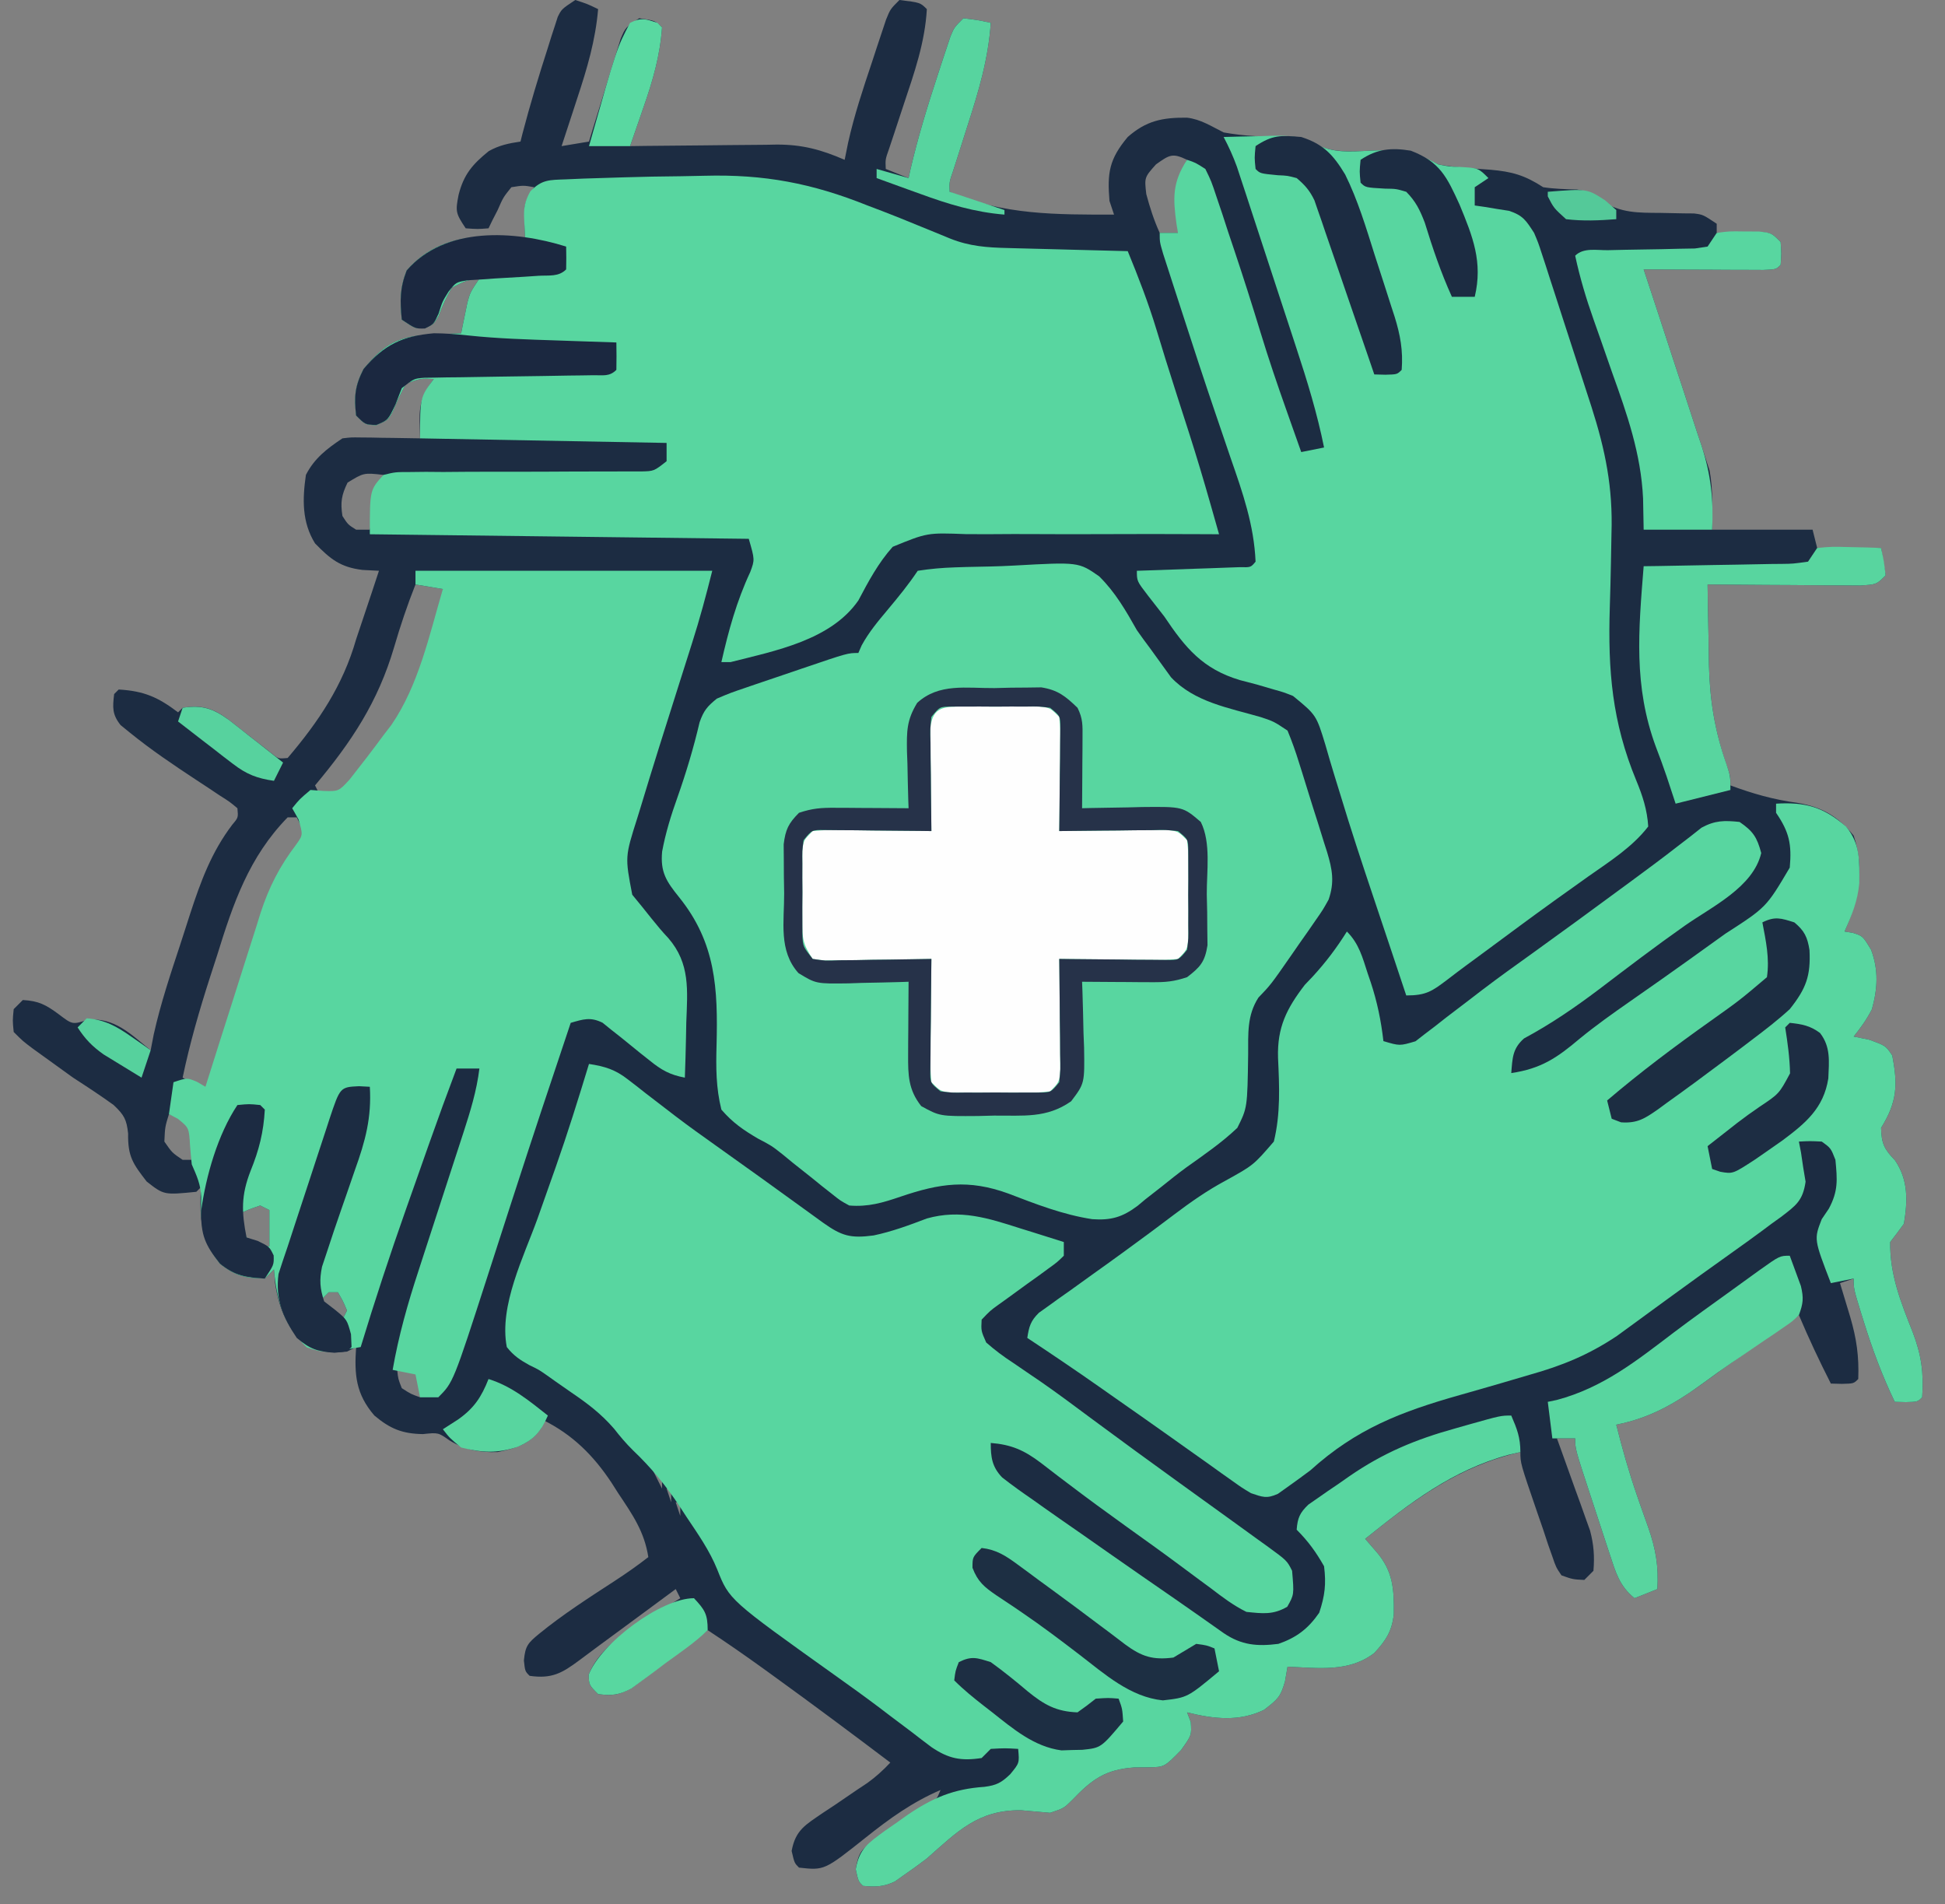 <?xml version="1.0" encoding="UTF-8"?>
<svg version="1.1" xmlns="http://www.w3.org/2000/svg" width="426" height="417">
<rect width="100%" height="100%" fill="#808080" stroke="none"/>
<path d="M0 0 C2.688 0.875 2.688 0.875 5 2 C4.42 8.862 2.598 14.979 0.438 21.5 C0.108 22.513 -0.221 23.526 -0.561 24.57 C-1.367 27.049 -2.181 29.525 -3 32 C-1.02 31.67 0.96 31.34 3 31 C3.227 30.253 3.453 29.506 3.687 28.737 C4.718 25.363 5.765 21.994 6.812 18.625 C7.169 17.449 7.525 16.274 7.893 15.062 C8.244 13.941 8.595 12.82 8.957 11.664 C9.276 10.627 9.596 9.59 9.925 8.522 C11 6 11 6 14 4 C17.517 4.517 17.517 4.517 19 6 C18.559 12.211 16.992 17.647 14.938 23.5 C14.656 24.322 14.374 25.145 14.084 25.992 C13.396 27.997 12.699 29.999 12 32 C13.14 31.984 14.279 31.969 15.453 31.952 C19.71 31.898 23.966 31.864 28.223 31.835 C30.06 31.82 31.897 31.8 33.734 31.774 C36.385 31.737 39.036 31.72 41.688 31.707 C42.499 31.692 43.311 31.676 44.147 31.66 C49.747 31.658 53.858 32.771 59 35 C59.371 33.157 59.371 33.157 59.75 31.277 C61.094 25.238 63.033 19.423 65 13.562 C65.534 11.932 65.534 11.932 66.078 10.268 C66.424 9.232 66.769 8.196 67.125 7.129 C67.593 5.722 67.593 5.722 68.07 4.287 C69 2 69 2 71 0 C75.556 0.556 75.556 0.556 77 2 C76.587 9.332 74.253 15.948 71.938 22.875 C71.194 25.122 70.453 27.369 69.715 29.617 C69.222 31.096 69.222 31.096 68.719 32.605 C67.904 34.903 67.904 34.903 68 37 C69.65 37.66 71.3 38.32 73 39 C73.135 38.377 73.271 37.755 73.41 37.113 C75.089 29.904 77.245 22.903 79.562 15.875 C79.867 14.938 80.172 14.002 80.487 13.036 C80.928 11.715 80.928 11.715 81.379 10.367 C81.643 9.574 81.906 8.781 82.178 7.964 C83 6 83 6 85 4 C88.125 4.375 88.125 4.375 91 5 C90.469 12.9 88.363 19.925 85.938 27.438 C85.194 29.769 84.453 32.101 83.715 34.434 C83.386 35.455 83.057 36.477 82.719 37.529 C81.907 39.891 81.907 39.891 82 42 C93.535 47.135 105.574 47 118 47 C117.67 46.01 117.34 45.02 117 44 C116.498 37.879 116.912 34.883 121 30 C125.049 26.442 128.58 25.721 133.965 25.77 C136.975 26.11 139.304 27.652 142 29 C146.587 29.824 151.097 30.03 155.75 29.875 C159 30 159 30 161.641 31.508 C165.963 33.428 169.35 33.23 174 33 C180.102 32.698 183.485 33.131 189 36 C192.783 36.708 196.621 36.896 200.455 37.172 C205.165 37.582 207.972 38.378 212 41 C214.493 41.375 216.884 41.436 219.402 41.496 C222 42 222 42 224.711 43.996 C229.104 46.673 232.643 46.594 237.688 46.625 C239.379 46.651 241.071 46.684 242.762 46.727 C243.504 46.733 244.246 46.738 245.01 46.745 C247 47 247 47 250 49 C250 49.66 250 50.32 250 51 C250.843 50.977 251.686 50.954 252.555 50.93 C254.198 50.903 254.198 50.903 255.875 50.875 C256.966 50.852 258.056 50.829 259.18 50.805 C262 51 262 51 264 53 C264.188 55.562 264.188 55.562 264 58 C263 59 263 59 260.224 59.114 C259.015 59.108 257.805 59.103 256.559 59.098 C255.253 59.094 253.948 59.091 252.604 59.088 C251.215 59.08 249.826 59.071 248.438 59.062 C247.045 59.057 245.652 59.053 244.26 59.049 C240.84 59.037 237.42 59.021 234 59 C234.188 59.567 234.376 60.133 234.569 60.717 C236.534 66.649 238.477 72.588 240.409 78.531 C241.131 80.744 241.858 82.956 242.591 85.165 C243.648 88.353 244.685 91.547 245.719 94.742 C246.211 96.207 246.211 96.207 246.713 97.701 C247.163 99.111 247.163 99.111 247.623 100.55 C247.89 101.363 248.156 102.176 248.431 103.013 C249.242 107.27 249 111.667 249 116 C256.26 116 263.52 116 271 116 C271.33 117.32 271.66 118.64 272 120 C276.62 120 281.24 120 286 120 C286.33 121.98 286.66 123.96 287 126 C285 128 285 128 281.376 128.227 C279.821 128.227 278.266 128.215 276.711 128.195 C275.893 128.192 275.074 128.19 274.231 128.187 C271.612 128.176 268.994 128.15 266.375 128.125 C264.602 128.115 262.828 128.106 261.055 128.098 C256.703 128.076 252.352 128.041 248 128 C248.045 131.893 248.115 135.784 248.208 139.676 C248.249 141.633 248.271 143.591 248.293 145.549 C248.492 153.388 249.566 160.085 252.151 167.499 C253 170 253 170 253 172 C257.866 173.802 262.473 175.121 267.625 175.812 C273.012 176.705 276.552 178.739 280 183 C282.458 190.374 281.079 197.073 278 204 C278.934 204.155 278.934 204.155 279.887 204.312 C282 205 282 205 283.812 208 C285.468 212.431 285.246 216.476 284 221 C282.848 223.267 281.594 224.994 280 227 C281.114 227.227 282.228 227.454 283.375 227.688 C287 229 287 229 288.438 231.125 C289.701 237.581 289.511 241.352 286 247 C286.085 250.417 286.67 251.66 289.062 254.125 C291.962 258.427 291.836 262.947 291 268 C290.024 269.351 289.026 270.686 288 272 C287.88 279.08 290.332 285.212 292.916 291.708 C294.825 296.698 295.372 300.65 295 306 C294 307 294 307 291.438 307.062 C290.633 307.042 289.829 307.021 289 307 C286.256 301.308 284.13 295.584 282.25 289.562 C282.027 288.852 281.805 288.142 281.575 287.41 C280 282.268 280 282.268 280 280 C279.01 280.33 278.02 280.66 277 281 C277.205 281.675 277.41 282.351 277.621 283.047 C277.891 283.939 278.16 284.831 278.438 285.75 C278.838 287.073 278.838 287.073 279.246 288.422 C280.627 293.143 281.188 297.021 281 302 C280 303 280 303 277.438 303.062 C276.633 303.042 275.829 303.021 275 303 C272.484 298.056 270.161 293.108 268 288 C266.385 289.143 266.385 289.143 264.738 290.309 C261.699 292.459 258.655 294.602 255.609 296.742 C252.828 298.699 250.065 300.677 247.328 302.695 C241.162 307.194 235.568 310.514 228 312 C229.314 317.233 230.766 322.394 232.535 327.492 C232.806 328.277 233.078 329.061 233.357 329.87 C233.901 331.43 234.455 332.987 235.018 334.541 C236.656 339.245 237.297 343.018 237 348 C235.35 348.66 233.7 349.32 232 350 C228.665 347.332 227.826 344.196 226.52 340.215 C226.302 339.558 226.084 338.901 225.86 338.224 C225.403 336.84 224.95 335.454 224.501 334.066 C223.813 331.939 223.112 329.816 222.408 327.693 C219 317.328 219 317.328 219 315 C217.68 315 216.36 315 215 315 C215.242 315.665 215.485 316.331 215.734 317.016 C216.833 320.049 217.917 323.087 219 326.125 C219.382 327.172 219.763 328.218 220.156 329.297 C220.517 330.315 220.878 331.334 221.25 332.383 C221.753 333.781 221.753 333.781 222.266 335.208 C223.076 338.289 223.268 340.827 223 344 C222.34 344.66 221.68 345.32 221 346 C218.5 345.883 218.5 345.883 216 345 C214.812 343.242 214.812 343.242 214 340.875 C213.685 339.986 213.371 339.096 213.047 338.18 C212.701 337.13 212.356 336.081 212 335 C211.548 333.69 211.095 332.38 210.641 331.07 C207 320.456 207 320.456 207 318 C193.387 321.134 183.769 328.378 173 337 C173.804 337.928 174.609 338.856 175.438 339.812 C179.123 344.065 179.349 348.029 179.277 353.492 C178.862 357.247 177.544 359.255 175 362 C169.435 366.281 162.678 365.268 156 365 C155.814 366.072 155.629 367.145 155.438 368.25 C154.45 371.654 153.907 372.073 150.875 374.438 C145.407 377.103 139.799 376.45 134 375 C134.268 375.701 134.536 376.402 134.812 377.125 C135 380 135 380 132.688 383.25 C129.037 386.985 129.037 386.985 125.496 387.035 C123.982 387.049 123.982 387.049 122.438 387.062 C116.091 387.497 113.163 389.679 108.84 394.188 C107 396 107 396 104 397 C101.875 396.814 99.75 396.626 97.625 396.438 C88.213 396.331 83.692 401.106 77 407 C75.36 408.244 73.696 409.459 72 410.625 C71.34 411.092 70.68 411.558 70 412.039 C67.519 413.231 65.72 413.248 63 413 C62 412 62 412 61.41 409.328 C62.098 405.449 62.64 405.113 65.684 402.859 C67.255 401.802 68.84 400.766 70.438 399.75 C72.022 398.707 73.604 397.66 75.184 396.609 C75.891 396.155 76.598 395.701 77.326 395.233 C79.145 394.089 79.145 394.089 80 392 C73.829 394.662 68.877 398.22 63.657 402.382 C54.56 409.618 54.56 409.618 49 409 C48 408 48 408 47.387 405.355 C48.237 400.701 50.479 399.613 54.252 396.998 C55.097 396.442 55.942 395.886 56.812 395.312 C58.466 394.186 60.119 393.057 61.77 391.926 C62.508 391.435 63.246 390.944 64.007 390.439 C65.876 389.09 67.426 387.678 69 386 C60.517 379.585 51.995 373.23 43.375 367 C42.63 366.461 41.885 365.922 41.118 365.366 C37.13 362.493 33.109 359.696 29 357 C28.451 357.424 27.901 357.848 27.335 358.285 C24.837 360.203 22.325 362.101 19.812 364 C18.948 364.668 18.084 365.335 17.193 366.023 C15.932 366.971 15.932 366.971 14.645 367.938 C13.875 368.524 13.105 369.111 12.312 369.715 C9.609 371.218 8.047 371.413 5 371 C3 369 3 369 2.938 366.75 C5.923 359.023 16.368 354.291 23 350 C22.67 349.34 22.34 348.68 22 348 C21.461 348.398 20.922 348.796 20.367 349.206 C17.891 351.034 15.414 352.861 12.938 354.688 C11.666 355.626 11.666 355.626 10.369 356.584 C8.697 357.817 7.022 359.048 5.346 360.276 C3.869 361.362 2.398 362.455 0.936 363.56 C-2.914 366.425 -5.125 367.696 -10 367 C-11 366 -11 366 -11.254 363.637 C-10.946 360.435 -10.378 359.828 -7.938 357.812 C-2.716 353.547 2.963 349.907 8.609 346.234 C11.149 344.58 13.606 342.862 16 341 C15.131 335.404 12.538 331.701 9.438 327.062 C8.937 326.277 8.436 325.491 7.92 324.682 C3.965 318.722 -0.552 314.224 -7 311 C-7.165 311.598 -7.33 312.196 -7.5 312.812 C-9.857 316.25 -13.008 317.151 -17 318 C-20.945 318.123 -24.146 317.521 -27.562 315.438 C-30.013 313.705 -30.013 313.705 -33.375 314.062 C-37.911 313.984 -40.545 312.899 -44 310 C-48.062 305.281 -48.425 301.057 -48 295 C-48.66 295.33 -49.32 295.66 -50 296 C-53.264 296.29 -55.551 296.171 -58.625 295 C-62.932 291.373 -64.942 286.519 -65.75 281 C-65.832 280.01 -65.915 279.02 -66 278 C-66.66 278.66 -67.32 279.32 -68 280 C-72.282 279.919 -74.441 279.447 -77.812 276.75 C-82.183 271.256 -82.266 266.786 -82 260 C-82.33 260.33 -82.66 260.66 -83 261 C-90.094 261.709 -90.094 261.709 -93.875 258.75 C-96.886 254.853 -98.021 253.287 -97.938 248.25 C-98.265 245.145 -98.82 244.171 -101.121 241.984 C-104.025 239.892 -106.993 237.94 -110 236 C-112.03 234.555 -114.051 233.097 -116.062 231.625 C-116.961 230.978 -117.859 230.331 -118.785 229.664 C-121 228 -121 228 -123 226 C-123.25 223.5 -123.25 223.5 -123 221 C-122.01 220.01 -122.01 220.01 -121 219 C-117.53 219.193 -115.948 220.039 -113.125 222.125 C-110.119 224.411 -110.119 224.411 -106.75 223.312 C-100.867 222.822 -97.431 226.425 -93 230 C-92.778 228.855 -92.557 227.711 -92.328 226.531 C-90.826 219.793 -88.644 213.264 -86.479 206.716 C-85.753 204.509 -85.046 202.296 -84.34 200.082 C-82.033 193.01 -79.672 186.575 -75.11 180.584 C-73.809 179.049 -73.809 179.049 -74 177 C-75.677 175.598 -75.677 175.598 -77.875 174.207 C-78.696 173.659 -79.517 173.11 -80.363 172.545 C-81.233 171.973 -82.104 171.402 -83 170.812 C-88.014 167.512 -92.966 164.178 -97.625 160.387 C-98.603 159.591 -98.603 159.591 -99.602 158.78 C-101.456 156.42 -101.34 154.927 -101 152 C-100.67 151.67 -100.34 151.34 -100 151 C-94.389 151.33 -91.354 152.708 -87 156 C-86.67 155.67 -86.34 155.34 -86 155 C-81.839 154.344 -79.541 155.037 -76.203 157.406 C-74.874 158.423 -73.557 159.455 -72.25 160.5 C-70.925 161.535 -69.597 162.567 -68.266 163.594 C-67.686 164.055 -67.106 164.515 -66.509 164.99 C-65.026 166.185 -65.026 166.185 -63 166 C-56.209 158.013 -50.903 150.134 -48 140 C-47.331 137.96 -46.643 135.928 -45.955 133.895 C-44.953 130.935 -43.977 127.968 -43 125 C-44.196 124.938 -45.392 124.876 -46.625 124.812 C-51.47 124.211 -53.614 122.467 -57 119 C-59.891 114.34 -59.768 109.308 -59 104 C-57.127 100.349 -54.398 98.265 -51 96 C-49.099 95.773 -49.099 95.773 -46.988 95.805 C-45.852 95.814 -45.852 95.814 -44.693 95.824 C-43.515 95.849 -43.515 95.849 -42.312 95.875 C-41.515 95.884 -40.718 95.893 -39.896 95.902 C-37.931 95.926 -35.965 95.962 -34 96 C-34.031 94.742 -34.062 93.484 -34.094 92.188 C-34.189 88.324 -33.359 86.146 -31 83 C-33.879 82.865 -33.879 82.865 -37 84 C-38.223 85.992 -39.077 88.033 -39.996 90.18 C-41 92 -41 92 -43.625 93.125 C-46 93 -46 93 -48 91 C-48.476 86.873 -48.274 84.537 -46.375 80.812 C-42.841 76.628 -40.295 74.326 -34.723 73.535 C-31.48 73.278 -28.251 73.096 -25 73 C-24.818 72.078 -24.818 72.078 -24.633 71.137 C-24.465 70.328 -24.298 69.52 -24.125 68.688 C-23.963 67.887 -23.8 67.086 -23.633 66.262 C-23 64 -23 64 -21 61 C-23.914 61.412 -23.914 61.412 -27 63 C-28.235 65.02 -29.105 67.011 -29.945 69.223 C-31 71 -31 71 -32.93 71.871 C-35 72 -35 72 -38 70 C-38.408 65.847 -38.436 63.129 -36.938 59.25 C-33.17 54.875 -28.665 52.838 -23 52 C-20.897 51.934 -18.792 51.914 -16.688 51.938 C-15.085 51.951 -15.085 51.951 -13.449 51.965 C-12.641 51.976 -11.833 51.988 -11 52 C-11.041 50.742 -11.082 49.484 -11.125 48.188 C-11.239 44.709 -11.059 44.089 -9 41 C-11.373 40.582 -11.373 40.582 -14 41 C-15.79 43.233 -15.79 43.233 -17 46 C-17.392 46.763 -17.784 47.526 -18.188 48.312 C-18.59 49.148 -18.59 49.148 -19 50 C-21.375 50.188 -21.375 50.188 -24 50 C-26.191 46.713 -26.274 46.333 -25.562 42.688 C-24.435 38.198 -22.495 35.962 -18.949 33.094 C-16.658 31.808 -14.584 31.391 -12 31 C-11.853 30.415 -11.706 29.83 -11.555 29.227 C-9.902 22.9 -8.006 16.659 -6 10.438 C-5.627 9.241 -5.627 9.241 -5.246 8.02 C-4.877 6.894 -4.877 6.894 -4.5 5.746 C-4.283 5.072 -4.067 4.399 -3.844 3.705 C-3 2 -3 2 0 0 Z M127.188 36 C124.645 38.853 124.645 38.853 125.062 42.5 C125.858 45.469 126.73 48.205 128 51 C129.32 51 130.64 51 132 51 C131.977 50.348 131.954 49.695 131.93 49.023 C131.824 43.913 131.981 39.796 134 35 C130.794 33.457 130.162 33.885 127.188 36 Z M-49.875 105.688 C-51.206 108.424 -51.462 109.995 -51 113 C-49.791 114.876 -49.791 114.876 -48 116 C-47.01 116 -46.02 116 -45 116 C-44.867 115.385 -44.734 114.77 -44.598 114.137 C-44.333 112.924 -44.333 112.924 -44.062 111.688 C-43.888 110.887 -43.714 110.086 -43.535 109.262 C-43 107 -43 107 -42 104 C-46.331 103.518 -46.331 103.518 -49.875 105.688 Z M-35 128 C-36.799 132.544 -38.328 137.084 -39.694 141.779 C-43.224 153.739 -48.988 162.442 -57 172 C-56.67 172.66 -56.34 173.32 -56 174 C-52.447 173.74 -51.145 173.139 -48.535 170.629 C-45.974 167.453 -43.441 164.269 -41 161 C-40.416 160.224 -39.832 159.448 -39.23 158.648 C-33.967 150.788 -29 138.581 -29 129 C-31.97 128.505 -31.97 128.505 -35 128 Z M-63 179 C-71.484 187.694 -74.922 197.829 -78.438 209.188 C-78.956 210.792 -79.476 212.395 -79.998 213.998 C-82.344 221.284 -84.436 228.501 -86 236 C-84.35 236.99 -82.7 237.98 -81 239 C-78.627 233.72 -76.78 228.411 -75.074 222.883 C-74.52 221.123 -73.964 219.364 -73.408 217.605 C-72.546 214.867 -71.688 212.128 -70.842 209.384 C-64.772 189.756 -64.772 189.756 -59 183 C-59.66 181.68 -60.32 180.36 -61 179 C-61.66 179 -62.32 179 -63 179 Z M-89 244 C-89.857 246.8 -89.857 246.8 -90 250 C-88.312 252.439 -88.312 252.439 -86 254 C-85.34 254 -84.68 254 -84 254 C-83.583 250.626 -83.583 250.626 -84 247 C-86.373 244.991 -86.373 244.991 -89 244 Z M-69 264 C-71.609 264.894 -71.609 264.894 -74 266 C-73.361 268.476 -73.361 268.476 -72 271 C-69.476 272.361 -69.476 272.361 -67 273 C-67 270.36 -67 267.72 -67 265 C-67.66 264.67 -68.32 264.34 -69 264 Z M-54 283 C-54.66 283.66 -55.32 284.32 -56 285 C-53.525 286.98 -53.525 286.98 -51 289 C-50.67 288.34 -50.34 287.68 -50 287 C-50.892 284.883 -50.892 284.883 -52 283 C-52.66 283 -53.32 283 -54 283 Z M-37 299 C-37.99 299.495 -37.99 299.495 -39 300 C-38.805 301.95 -38.805 301.95 -38 304 C-36.016 305.284 -36.016 305.284 -34 306 C-33.67 304.35 -33.34 302.7 -33 301 C-34.883 299.892 -34.883 299.892 -37 299 Z M17 322 C17.66 323.32 18.32 324.64 19 326 C19 325.01 19 324.02 19 323 C18.34 322.67 17.68 322.34 17 322 Z M20 326 C20.33 326.99 20.66 327.98 21 329 C21 328.01 21 327.02 21 326 C20.67 326 20.34 326 20 326 Z M22 329 C22.33 329.99 22.66 330.98 23 332 C23 331.01 23 330.02 23 329 C22.67 329 22.34 329 22 329 Z M24 332 C25 334 25 334 25 334 Z M31 342 C32 344 32 344 32 344 Z " fill="#1C2C42" transform="translate(126,0)"/>
<path d="M0 0 C2.79 -0.429 5.35 -0.66 8.156 -0.75 C8.973 -0.777 9.79 -0.803 10.632 -0.831 C12.367 -0.876 14.102 -0.913 15.837 -0.94 C17.599 -0.98 19.36 -1.048 21.12 -1.146 C35.234 -1.928 35.234 -1.928 39.74 1.213 C43.253 4.667 45.594 8.734 48 13 C48.95 14.352 49.918 15.692 50.918 17.008 C52.446 19.107 53.967 21.211 55.48 23.32 C60.597 28.763 68.131 30.015 75.109 32.035 C78 33 78 33 81 35 C81.97 37.349 82.774 39.599 83.516 42.02 C83.736 42.715 83.956 43.411 84.183 44.127 C84.645 45.599 85.102 47.073 85.554 48.548 C86.246 50.799 86.961 53.041 87.68 55.283 C88.126 56.716 88.572 58.149 89.016 59.582 C89.337 60.584 89.337 60.584 89.666 61.606 C90.82 65.445 91.318 68.179 90 72 C88.757 74.232 88.757 74.232 87.199 76.469 C86.351 77.697 86.351 77.697 85.486 78.949 C84.893 79.791 84.299 80.633 83.688 81.5 C83.105 82.342 82.523 83.184 81.924 84.051 C77.332 90.654 77.332 90.654 74.621 93.473 C72.094 97.412 72.402 101.351 72.375 105.938 C72.204 117.598 72.204 117.598 70 122 C66.575 125.257 62.705 127.897 58.863 130.637 C56.989 132.008 55.184 133.442 53.379 134.902 C52.191 135.831 51.002 136.76 49.812 137.688 C49.28 138.134 48.747 138.58 48.198 139.04 C44.839 141.579 42.316 142.28 38.234 141.996 C31.789 141.014 25.829 138.675 19.768 136.352 C11.113 133.234 4.886 134.124 -3.75 137.062 C-7.687 138.399 -10.839 139.347 -15 139 C-16.954 137.934 -16.954 137.934 -18.82 136.438 C-19.522 135.887 -20.223 135.337 -20.945 134.77 C-21.665 134.186 -22.384 133.602 -23.125 133 C-24.543 131.873 -25.962 130.748 -27.383 129.625 C-28.109 129.028 -28.835 128.43 -29.583 127.815 C-32.012 125.904 -32.012 125.904 -34.972 124.353 C-38.199 122.465 -40.554 120.84 -43 118 C-44.19 113.243 -44.195 108.771 -44.057 103.892 C-43.747 91.504 -44.198 81.478 -52.279 71.465 C-55.049 68.019 -56.394 66.02 -55.98 61.496 C-55.227 57.415 -54.024 53.533 -52.625 49.625 C-50.712 44.197 -49.082 38.779 -47.773 33.172 C-46.856 30.595 -46.121 29.73 -44 28 C-41.029 26.741 -41.029 26.741 -37.434 25.52 C-36.482 25.193 -36.482 25.193 -35.51 24.86 C-34.173 24.403 -32.834 23.95 -31.493 23.501 C-29.438 22.813 -27.388 22.112 -25.338 21.408 C-15.323 18 -15.323 18 -13 18 C-12.763 17.455 -12.526 16.909 -12.281 16.348 C-10.671 13.397 -8.658 11.013 -6.5 8.438 C-4.188 5.671 -2.001 3.001 0 0 Z " fill="#58D6A0" transform="translate(201,125)"/>
<path d="M0 0 C3.46 0.534 5.737 1.214 8.496 3.371 C9.13 3.858 9.763 4.344 10.416 4.845 C11.416 5.634 11.416 5.634 12.438 6.438 C13.875 7.543 15.314 8.647 16.754 9.75 C17.471 10.302 18.188 10.853 18.926 11.422 C21.865 13.658 24.861 15.806 27.875 17.938 C34.295 22.489 40.676 27.093 47.048 31.711 C47.779 32.239 48.509 32.768 49.262 33.312 C49.911 33.783 50.56 34.254 51.229 34.738 C55.343 37.669 57.252 38.23 62.332 37.559 C66.366 36.714 70.161 35.305 74.008 33.84 C81.349 31.779 87.425 33.758 94.438 36 C95.36 36.286 96.282 36.572 97.232 36.867 C99.491 37.569 101.747 38.28 104 39 C104 39.99 104 40.98 104 42 C102.563 43.41 102.563 43.41 100.57 44.848 C99.857 45.37 99.145 45.893 98.41 46.432 C97.656 46.97 96.902 47.508 96.125 48.062 C94.648 49.136 93.171 50.21 91.695 51.285 C90.706 51.995 90.706 51.995 89.696 52.719 C87.874 54.034 87.874 54.034 86 56 C85.872 58.453 85.872 58.453 87 61 C88.942 62.701 90.73 64.043 92.875 65.438 C94.16 66.313 95.444 67.191 96.727 68.07 C97.418 68.54 98.109 69.009 98.821 69.493 C102.698 72.174 106.467 75.001 110.25 77.812 C116.556 82.476 122.886 87.103 129.25 91.688 C130.723 92.75 132.195 93.812 133.668 94.875 C135.853 96.452 138.038 98.028 140.225 99.602 C142.341 101.126 144.452 102.656 146.562 104.188 C147.2 104.645 147.838 105.103 148.495 105.575 C152.886 108.772 152.886 108.772 154 111 C154.444 116.217 154.444 116.217 152.938 118.875 C149.824 120.683 147.557 120.363 144 120 C141.145 118.598 138.708 116.741 136.188 114.812 C135.09 114.005 135.09 114.005 133.971 113.182 C132.424 112.043 130.881 110.897 129.342 109.745 C125.557 106.925 121.711 104.188 117.875 101.438 C113.46 98.262 109.067 95.066 104.742 91.77 C103.731 91.006 103.731 91.006 102.7 90.227 C101.441 89.273 100.189 88.311 98.945 87.338 C95.329 84.609 92.526 83.357 88 83 C87.991 86.118 88.279 88.252 90.493 90.55 C92.651 92.247 94.862 93.821 97.125 95.375 C97.961 95.969 98.797 96.564 99.658 97.176 C102.426 99.136 105.212 101.069 108 103 C110.01 104.407 112.019 105.814 114.027 107.223 C118.784 110.55 123.554 113.856 128.333 117.152 C131.904 119.626 135.454 122.129 139.002 124.637 C142.906 127.3 146.361 127.594 151 127 C154.963 125.629 157.534 123.677 159.938 120.188 C161.181 116.458 161.489 113.909 161 110 C159.245 106.9 157.512 104.512 155 102 C155.2 99.406 155.69 98.296 157.579 96.492 C158.248 96.029 158.916 95.567 159.605 95.09 C160.711 94.317 160.711 94.317 161.838 93.529 C162.613 93.004 163.389 92.479 164.188 91.938 C164.944 91.408 165.7 90.879 166.479 90.334 C173.934 85.181 181.044 82.224 189.75 79.812 C190.708 79.54 191.666 79.267 192.652 78.986 C199.712 77 199.712 77 202 77 C203.257 79.906 204 81.796 204 85 C203.138 85.199 202.275 85.397 201.387 85.602 C188.999 89.029 179.939 96.042 170 104 C171.207 105.392 171.207 105.392 172.438 106.812 C176.123 111.065 176.349 115.029 176.277 120.492 C175.862 124.247 174.544 126.255 172 129 C166.435 133.281 159.678 132.268 153 132 C152.814 133.072 152.629 134.145 152.438 135.25 C151.45 138.654 150.907 139.073 147.875 141.438 C142.407 144.103 136.799 143.45 131 142 C131.268 142.701 131.536 143.403 131.812 144.125 C132 147 132 147 129.688 150.25 C126.037 153.985 126.037 153.985 122.496 154.035 C121.487 154.044 120.477 154.053 119.438 154.062 C113.091 154.497 110.163 156.679 105.84 161.188 C104 163 104 163 101 164 C98.875 163.814 96.75 163.626 94.625 163.438 C85.213 163.331 80.692 168.106 74 174 C72.36 175.244 70.696 176.459 69 177.625 C68.01 178.325 68.01 178.325 67 179.039 C64.519 180.231 62.72 180.248 60 180 C59 179 59 179 58.422 176.359 C59.205 171.811 61.186 170.628 64.792 167.951 C65.603 167.39 66.414 166.828 67.25 166.25 C68.068 165.668 68.886 165.086 69.729 164.486 C75.292 160.706 79.842 158.77 86.629 158.309 C89.283 157.963 90.335 157.393 92.25 155.562 C94.282 153.104 94.282 153.104 94 150 C91.083 149.833 91.083 149.833 88 150 C87.34 150.66 86.68 151.32 86 152 C81.463 152.702 78.731 152.134 75.012 149.613 C73.558 148.529 72.117 147.428 70.688 146.312 C69.098 145.117 67.508 143.921 65.918 142.727 C65.108 142.109 64.297 141.492 63.462 140.856 C60.286 138.462 57.055 136.15 53.816 133.841 C30.728 117.363 30.728 117.363 28.105 110.742 C26.403 106.518 23.834 102.903 21.312 99.125 C20.808 98.348 20.303 97.57 19.783 96.77 C16.768 92.233 13.589 88.368 9.642 84.616 C8.113 83.111 6.81 81.569 5.492 79.879 C2.658 76.605 -0.317 74.357 -3.875 71.938 C-7.43 69.465 -7.43 69.465 -9.187 68.21 C-10.993 66.953 -10.993 66.953 -13.04 65.965 C-15.132 64.81 -16.518 63.88 -18 62 C-19.742 52.975 -14.268 42.192 -11.25 33.812 C-10.188 30.821 -9.133 27.826 -8.078 24.832 C-7.82 24.104 -7.562 23.375 -7.296 22.625 C-4.663 15.145 -2.307 7.585 0 0 Z " fill="#58D6A0" transform="translate(129,233)"/>
<path d="M0 0 C6.468 -0.388 10.396 0.748 15.312 5 C18.498 8.775 18.262 12.64 18.234 17.348 C17.885 21.301 16.606 24.385 15 28 C15.623 28.103 16.245 28.206 16.887 28.312 C19 29 19 29 20.812 32 C22.468 36.431 22.246 40.476 21 45 C19.848 47.267 18.594 48.994 17 51 C18.114 51.227 19.227 51.454 20.375 51.688 C24 53 24 53 25.438 55.125 C26.701 61.581 26.511 65.352 23 71 C23.085 74.417 23.67 75.66 26.062 78.125 C28.962 82.427 28.836 86.947 28 92 C27.024 93.351 26.026 94.686 25 96 C24.88 103.08 27.332 109.212 29.916 115.708 C31.825 120.698 32.372 124.65 32 130 C31 131 31 131 28.438 131.062 C27.633 131.042 26.829 131.021 26 131 C23.256 125.308 21.13 119.584 19.25 113.562 C19.027 112.852 18.805 112.142 18.575 111.41 C17 106.268 17 106.268 17 104 C14.525 104.495 14.525 104.495 12 105 C8.293 95.388 8.293 95.388 10 91 C10.516 90.237 11.031 89.474 11.562 88.688 C13.634 84.815 13.417 82.378 13 78 C12 75.44 12 75.44 10 74 C7.424 73.875 7.424 73.875 5 74 C5.153 74.797 5.307 75.593 5.465 76.414 C5.621 77.474 5.777 78.533 5.938 79.625 C6.112 80.669 6.286 81.713 6.465 82.789 C5.858 86.982 4.341 88.01 1.075 90.513 C0.39 91.004 -0.295 91.494 -1 92 C-1.978 92.732 -1.978 92.732 -2.975 93.479 C-5.07 95.033 -7.187 96.551 -9.312 98.062 C-10.899 99.198 -12.485 100.333 -14.07 101.469 C-14.88 102.048 -15.69 102.626 -16.524 103.223 C-19.002 105.001 -21.467 106.795 -23.93 108.594 C-24.727 109.175 -25.525 109.756 -26.346 110.355 C-27.865 111.463 -29.383 112.573 -30.898 113.686 C-31.595 114.193 -32.293 114.7 -33.012 115.223 C-33.615 115.664 -34.217 116.105 -34.839 116.559 C-41.1 120.734 -46.853 123.08 -54.07 125.102 C-56.039 125.68 -58.008 126.259 -59.977 126.84 C-63.04 127.734 -66.106 128.62 -69.178 129.484 C-82.173 133.16 -91.914 136.891 -102 146 C-103.671 147.251 -105.356 148.485 -107.062 149.688 C-107.734 150.166 -108.406 150.644 -109.098 151.137 C-111.57 152.259 -112.455 151.859 -115 151 C-116.973 149.823 -116.973 149.823 -119.062 148.332 C-119.85 147.775 -120.637 147.218 -121.448 146.645 C-122.29 146.04 -123.132 145.435 -124 144.812 C-125.798 143.538 -127.596 142.263 -129.395 140.988 C-130.78 140.001 -130.78 140.001 -132.194 138.995 C-136.677 135.808 -141.182 132.654 -145.688 129.5 C-146.487 128.938 -147.287 128.375 -148.111 127.796 C-153.356 124.117 -158.655 120.53 -164 117 C-163.622 114.51 -163.271 113.264 -161.444 111.483 C-160.439 110.768 -160.439 110.768 -159.414 110.039 C-158.658 109.492 -157.901 108.945 -157.122 108.382 C-156.298 107.802 -155.474 107.222 -154.625 106.625 C-152.883 105.371 -151.14 104.117 -149.398 102.863 C-148.054 101.903 -148.054 101.903 -146.683 100.924 C-144.121 99.087 -141.576 97.228 -139.039 95.355 C-138.243 94.769 -137.448 94.182 -136.628 93.578 C-135.042 92.4 -133.462 91.214 -131.888 90.02 C-128.2 87.241 -124.584 84.698 -120.508 82.52 C-114.454 79.163 -114.454 79.163 -110 74 C-108.507 67.928 -108.794 61.843 -109.082 55.645 C-109.279 48.978 -107.201 44.867 -103.219 39.68 C-102.652 39.084 -102.084 38.489 -101.5 37.875 C-98.62 34.741 -96.254 31.607 -94 28 C-91.335 30.665 -90.578 33.686 -89.438 37.188 C-89.216 37.835 -88.995 38.483 -88.768 39.15 C-87.352 43.43 -86.517 47.521 -86 52 C-82.432 53.063 -82.432 53.063 -78.974 52.035 C-77.991 51.271 -77.991 51.271 -76.988 50.492 C-76.24 49.924 -75.492 49.357 -74.721 48.771 C-73.926 48.146 -73.131 47.52 -72.312 46.875 C-70.601 45.569 -68.889 44.265 -67.176 42.961 C-65.878 41.963 -65.878 41.963 -64.553 40.944 C-60.756 38.053 -56.881 35.276 -53 32.5 C-46.657 27.937 -40.35 23.326 -34.062 18.688 C-33.264 18.101 -32.465 17.514 -31.642 16.91 C-28.257 14.421 -24.883 11.925 -21.57 9.34 C-20.143 8.243 -20.143 8.243 -18.688 7.125 C-17.518 6.201 -17.518 6.201 -16.324 5.258 C-13.355 3.651 -11.329 3.654 -8 4 C-5.034 6.03 -4.175 7.343 -3.25 10.812 C-5.014 18.31 -14.011 22.523 -20.013 26.739 C-26.389 31.223 -32.58 35.944 -38.783 40.662 C-44.074 44.655 -49.351 48.272 -55.199 51.41 C-57.743 53.656 -57.731 55.711 -58 59 C-51.469 58.032 -47.992 55.683 -43.004 51.457 C-39.455 48.554 -35.759 45.934 -32 43.312 C-30.535 42.287 -29.07 41.261 -27.605 40.234 C-26.856 39.709 -26.106 39.184 -25.333 38.643 C-21.308 35.809 -17.308 32.939 -13.312 30.062 C-12.2 29.265 -12.2 29.265 -11.064 28.452 C-2.137 22.695 -2.137 22.695 3 14 C3.457 8.884 2.889 6.214 0 2 C0 1.34 0 0.68 0 0 Z " fill="#58D6A0" transform="translate(389,176)"/>
<path d="M0 0 C2.709 -0.081 5.415 -0.141 8.125 -0.188 C8.886 -0.213 9.646 -0.238 10.43 -0.264 C14.236 -0.313 16.532 -0.236 19.992 1.512 C24.101 3.545 27.499 3.223 32 3 C38.012 2.702 41.611 2.975 47 6 C49.437 6.485 49.437 6.485 51.75 6.562 C55.789 6.789 55.789 6.789 58 9 C57.01 9.66 56.02 10.32 55 11 C55 12.32 55 13.64 55 15 C55.687 15.098 56.374 15.196 57.082 15.297 C57.983 15.446 58.884 15.596 59.812 15.75 C61.152 15.959 61.152 15.959 62.52 16.172 C65.61 17.203 66.246 18.301 68 21 C68.917 23.167 68.917 23.167 69.686 25.534 C70.126 26.871 70.126 26.871 70.576 28.236 C71.035 29.672 71.035 29.672 71.504 31.137 C71.99 32.628 71.99 32.628 72.486 34.149 C73.169 36.252 73.849 38.356 74.525 40.461 C75.554 43.661 76.595 46.857 77.639 50.053 C78.303 52.101 78.966 54.15 79.629 56.199 C79.937 57.146 80.246 58.094 80.563 59.07 C83.627 68.638 85.287 76.817 84.949 86.895 C84.909 89.007 84.871 91.12 84.834 93.232 C84.767 96.506 84.689 99.778 84.582 103.051 C84.155 116.835 85.076 128.104 90.382 140.925 C91.767 144.274 92.778 147.344 93 151 C89.502 155.538 84.529 158.656 79.875 161.938 C78.271 163.081 76.669 164.226 75.066 165.371 C73.823 166.258 73.823 166.258 72.555 167.164 C67.486 170.807 62.476 174.529 57.458 178.242 C55.992 179.326 54.524 180.407 53.053 181.484 C51.704 182.481 50.364 183.491 49.037 184.516 C45.653 187.076 44.379 188 40 188 C39.684 187.051 39.367 186.102 39.041 185.124 C38.83 184.489 38.618 183.855 38.4 183.201 C37.919 181.758 37.439 180.315 36.958 178.872 C35.614 174.835 34.265 170.799 32.907 166.766 C30.338 159.116 27.809 151.465 25.48 143.738 C24.91 141.891 24.91 141.891 24.328 140.007 C23.625 137.721 22.947 135.428 22.295 133.128 C20.3 126.589 20.3 126.589 15.199 122.41 C13.116 121.588 13.116 121.588 11 121 C9.764 120.638 8.528 120.276 7.254 119.902 C6.036 119.584 4.818 119.266 3.562 118.938 C-4.579 116.503 -8.377 111.896 -13 105 C-14.181 103.474 -15.368 101.953 -16.562 100.438 C-19 97.26 -19 97.26 -19 95 C-18.248 94.975 -17.496 94.95 -16.721 94.924 C-13.335 94.808 -9.949 94.686 -6.562 94.562 C-5.378 94.523 -4.194 94.484 -2.975 94.443 C-1.85 94.401 -0.725 94.36 0.434 94.316 C1.476 94.28 2.518 94.243 3.592 94.205 C5.95 94.265 5.95 94.265 7 93 C6.653 84.961 4.191 77.93 1.562 70.375 C0.889 68.403 0.218 66.429 -0.451 64.455 C-0.916 63.086 -1.382 61.718 -1.849 60.349 C-4.286 53.196 -6.633 46.013 -8.955 38.822 C-9.618 36.773 -10.284 34.725 -10.951 32.677 C-11.351 31.438 -11.752 30.199 -12.164 28.922 C-12.519 27.825 -12.875 26.727 -13.241 25.597 C-14 23 -14 23 -14 21 C-12.68 21 -11.36 21 -10 21 C-10.16 20.022 -10.16 20.022 -10.324 19.023 C-11.096 13.395 -11.256 9.949 -8 5 C-6.152 5.62 -6.152 5.62 -4 7 C-2.691 9.683 -2.691 9.683 -1.562 13.082 C-1.142 14.325 -0.722 15.569 -0.289 16.85 C0.141 18.17 0.571 19.491 1 20.812 C1.428 22.091 1.858 23.369 2.289 24.646 C4.307 30.662 6.229 36.704 8.078 42.773 C9.826 48.507 11.743 54.165 13.75 59.812 C14.066 60.708 14.382 61.603 14.707 62.525 C15.469 64.684 16.233 66.843 17 69 C19.475 68.505 19.475 68.505 22 68 C20.498 60.549 18.316 53.445 15.938 46.23 C15.546 45.032 15.154 43.833 14.75 42.598 C13.925 40.079 13.098 37.56 12.269 35.042 C11.208 31.822 10.154 28.599 9.101 25.376 C8.092 22.284 7.077 19.195 6.062 16.105 C5.685 14.951 5.308 13.797 4.92 12.608 C4.566 11.536 4.212 10.464 3.848 9.36 C3.538 8.419 3.229 7.478 2.91 6.508 C2.084 4.231 1.135 2.137 0 0 Z " fill="#58D6A0" transform="translate(268,30)"/>
<path d="M0 0 C4.185 -0.136 8.367 -0.202 12.554 -0.241 C14.275 -0.263 15.997 -0.297 17.718 -0.344 C30.793 -0.694 41.275 1.3 53.396 6.164 C54.997 6.771 54.997 6.771 56.629 7.391 C59.214 8.384 61.776 9.417 64.334 10.476 C66.01 11.16 67.685 11.844 69.361 12.527 C70.069 12.819 70.777 13.11 71.506 13.411 C75.78 15.112 79.585 15.376 84.127 15.48 C84.877 15.501 85.628 15.522 86.401 15.543 C88.795 15.608 91.19 15.667 93.584 15.726 C95.208 15.769 96.833 15.813 98.457 15.857 C102.437 15.964 106.417 16.065 110.396 16.164 C112.734 21.856 114.924 27.519 116.709 33.414 C117.13 34.791 117.552 36.169 117.975 37.546 C118.2 38.281 118.424 39.017 118.656 39.774 C119.465 42.386 120.296 44.99 121.131 47.593 C121.585 49.008 121.585 49.008 122.048 50.452 C122.634 52.276 123.221 54.099 123.81 55.922 C125.467 61.095 127.02 66.29 128.506 71.515 C128.861 72.763 129.217 74.012 129.583 75.299 C129.986 76.717 129.986 76.717 130.396 78.164 C129.548 78.158 128.699 78.153 127.824 78.148 C119.806 78.105 111.788 78.101 103.77 78.14 C99.648 78.159 95.527 78.163 91.405 78.133 C87.423 78.104 83.443 78.115 79.461 78.152 C77.946 78.16 76.43 78.153 74.915 78.133 C66.491 77.816 66.491 77.816 58.922 80.909 C55.739 84.468 53.626 88.458 51.396 92.664 C45.348 101.372 33.216 103.678 23.396 106.164 C22.736 106.164 22.076 106.164 21.396 106.164 C22.959 99.273 24.729 92.832 27.725 86.417 C28.716 83.734 28.716 83.734 27.396 79.164 C-13.689 78.669 -13.689 78.669 -55.604 78.164 C-55.604 68.458 -55.604 68.458 -52.604 65.164 C-50.023 64.538 -50.023 64.538 -46.895 64.536 C-45.723 64.523 -44.552 64.51 -43.345 64.496 C-41.447 64.511 -41.447 64.511 -39.51 64.527 C-37.527 64.511 -35.543 64.495 -33.56 64.479 C-30.781 64.462 -28.002 64.468 -25.222 64.473 C-20.358 64.48 -15.495 64.457 -10.631 64.425 C-8.042 64.41 -5.452 64.406 -2.862 64.414 C-1.691 64.411 -0.519 64.407 0.688 64.403 C2.236 64.406 2.236 64.406 3.816 64.408 C6.635 64.346 6.635 64.346 9.396 62.164 C9.396 60.844 9.396 59.524 9.396 58.164 C-8.424 57.834 -26.244 57.504 -44.604 57.164 C-44.604 48.164 -44.604 48.164 -41.604 44.164 C-44.482 44.029 -44.482 44.029 -47.604 45.164 C-48.827 47.155 -49.68 49.197 -50.6 51.343 C-51.604 53.164 -51.604 53.164 -54.229 54.289 C-56.604 54.164 -56.604 54.164 -58.604 52.164 C-59.08 48.036 -58.877 45.7 -56.979 41.976 C-53.445 37.791 -50.899 35.489 -45.326 34.699 C-42.083 34.442 -38.855 34.26 -35.604 34.164 C-35.482 33.549 -35.361 32.934 -35.236 32.3 C-35.069 31.492 -34.901 30.684 -34.729 29.851 C-34.566 29.051 -34.404 28.25 -34.236 27.425 C-33.604 25.164 -33.604 25.164 -31.604 22.164 C-34.517 22.575 -34.517 22.575 -37.604 24.164 C-38.838 26.183 -39.709 28.175 -40.549 30.386 C-41.604 32.164 -41.604 32.164 -43.533 33.035 C-45.604 33.164 -45.604 33.164 -48.604 31.164 C-49.012 27.011 -49.04 24.293 -47.541 20.414 C-43.773 16.038 -39.269 14.001 -33.604 13.164 C-31.5 13.098 -29.395 13.078 -27.291 13.101 C-25.688 13.115 -25.688 13.115 -24.053 13.128 C-23.244 13.14 -22.436 13.152 -21.604 13.164 C-21.665 11.926 -21.727 10.689 -21.791 9.414 C-21.924 6.758 -21.748 5.426 -20.457 3.075 C-17.9 0.438 -16.288 0.583 -12.65 0.441 C-10.768 0.359 -10.768 0.359 -8.848 0.276 C-5.898 0.196 -2.949 0.106 0 0 Z " fill="#58D6A0" transform="translate(136.604,38.836)"/>
<path d="M0 0 C21.45 0 42.9 0 65 0 C63.66 5.361 62.253 10.59 60.574 15.84 C60.345 16.565 60.115 17.29 59.879 18.037 C59.151 20.338 58.419 22.638 57.688 24.938 C54.811 33.986 51.948 43.038 49.207 52.129 C48.999 52.803 48.791 53.477 48.576 54.171 C45.883 62.643 45.883 62.643 47.477 70.941 C48.54 72.239 48.54 72.239 49.625 73.562 C50.319 74.43 51.012 75.298 51.727 76.191 C52.902 77.644 54.088 79.092 55.379 80.443 C60.205 86.016 59.573 91.877 59.312 98.938 C59.29 100.098 59.267 101.259 59.244 102.455 C59.186 105.305 59.103 108.152 59 111 C55.746 110.397 53.838 109.325 51.285 107.242 C50.599 106.699 49.912 106.157 49.205 105.598 C47.775 104.448 46.351 103.292 44.932 102.129 C43.9 101.319 43.9 101.319 42.848 100.492 C42.229 99.991 41.61 99.489 40.973 98.972 C38.326 97.668 36.771 98.196 34 99 C29.746 111.652 25.536 124.316 21.426 137.016 C20.964 138.442 20.964 138.442 20.492 139.897 C18.949 144.662 17.409 149.428 15.875 154.197 C8.279 177.721 8.279 177.721 5 181 C3.68 181 2.36 181 1 181 C0.505 178.525 0.505 178.525 0 176 C-1.65 175.67 -3.3 175.34 -5 175 C-3.703 167.543 -1.702 160.481 0.66 153.297 C1.01 152.215 1.36 151.134 1.721 150.02 C2.829 146.595 3.945 143.172 5.062 139.75 C6.183 136.313 7.302 132.876 8.415 129.437 C9.105 127.306 9.8 125.175 10.499 123.047 C12.011 118.38 13.406 113.892 14 109 C12.35 109 10.7 109 9 109 C6.953 114.418 4.965 119.851 3.039 125.312 C2.767 126.084 2.494 126.856 2.213 127.652 C1.64 129.279 1.067 130.906 0.494 132.533 C-0.363 134.967 -1.225 137.399 -2.086 139.832 C-5.611 149.825 -8.918 159.862 -12 170 C-19.962 171.346 -19.962 171.346 -23.812 170.062 C-28.765 165.393 -30.448 159.623 -31 153 C-31.99 153.99 -31.99 153.99 -33 155 C-37.282 154.919 -39.441 154.447 -42.812 151.75 C-46.773 146.771 -47.094 143.286 -46.941 137.129 C-47.016 134.419 -47.923 132.472 -49 130 C-49.149 128.627 -49.273 127.252 -49.375 125.875 C-49.607 121.983 -49.607 121.983 -52.062 120 C-52.702 119.67 -53.341 119.34 -54 119 C-53.67 116.69 -53.34 114.38 -53 112 C-50 111 -50 111 -47.812 111.938 C-47.214 112.288 -46.616 112.639 -46 113 C-45.825 112.444 -45.651 111.887 -45.471 111.314 C-43.638 105.484 -41.785 99.661 -39.921 93.841 C-39.229 91.673 -38.543 89.504 -37.861 87.332 C-36.877 84.198 -35.874 81.069 -34.867 77.941 C-34.421 76.502 -34.421 76.502 -33.967 75.033 C-32.095 69.288 -29.783 64.75 -26.116 59.932 C-24.634 57.844 -24.634 57.844 -25.625 54.438 C-26.306 53.231 -26.306 53.231 -27 52 C-25.375 50 -25.375 50 -23 48 C-22.064 48.07 -21.128 48.139 -20.164 48.211 C-16.826 48.313 -16.826 48.313 -14.438 45.727 C-11.913 42.514 -9.414 39.297 -7 36 C-6.429 35.258 -5.858 34.515 -5.27 33.75 C0.707 25.033 3.049 14.031 6 4 C4.02 3.67 2.04 3.34 0 3 C0 2.01 0 1.02 0 0 Z M-34 139 C-36.609 139.894 -36.609 139.894 -39 141 C-38.361 143.476 -38.361 143.476 -37 146 C-34.476 147.361 -34.476 147.361 -32 148 C-32 145.36 -32 142.72 -32 140 C-32.66 139.67 -33.32 139.34 -34 139 Z M-19 158 C-19.66 158.66 -20.32 159.32 -21 160 C-18.525 161.98 -18.525 161.98 -16 164 C-15.67 163.34 -15.34 162.68 -15 162 C-15.892 159.883 -15.892 159.883 -17 158 C-17.66 158 -18.32 158 -19 158 Z " fill="#58D6A0" transform="translate(91,125)"/>
<path d="M0 0 C1.067 -0.003 2.135 -0.005 3.234 -0.008 C4.353 -0 5.472 0.008 6.625 0.016 C7.744 0.008 8.863 0 10.016 -0.008 C11.083 -0.005 12.15 -0.003 13.25 0 C14.723 0.003 14.723 0.003 16.227 0.007 C18.625 0.266 18.625 0.266 20.625 2.266 C20.852 4.788 20.852 4.788 20.82 7.93 C20.814 9.051 20.807 10.173 20.801 11.328 C20.784 12.504 20.767 13.679 20.75 14.891 C20.741 16.074 20.732 17.257 20.723 18.477 C20.699 21.406 20.666 24.336 20.625 27.266 C21.402 27.255 22.179 27.245 22.98 27.234 C26.487 27.192 29.993 27.166 33.5 27.141 C34.723 27.124 35.947 27.107 37.207 27.09 C38.374 27.083 39.54 27.077 40.742 27.07 C41.821 27.06 42.9 27.049 44.011 27.039 C46.625 27.266 46.625 27.266 48.625 29.266 C48.884 31.664 48.884 31.664 48.891 34.641 C48.894 36.242 48.894 36.242 48.898 37.875 C48.891 38.994 48.883 40.113 48.875 41.266 C48.887 42.944 48.887 42.944 48.898 44.656 C48.896 45.724 48.893 46.791 48.891 47.891 C48.888 48.873 48.886 49.855 48.884 50.867 C48.625 53.266 48.625 53.266 46.625 55.266 C44.011 55.493 44.011 55.493 40.742 55.461 C39.576 55.454 38.409 55.448 37.207 55.441 C35.372 55.416 35.372 55.416 33.5 55.391 C32.269 55.382 31.038 55.373 29.77 55.363 C26.721 55.34 23.673 55.307 20.625 55.266 C20.641 56.477 20.641 56.477 20.657 57.712 C20.698 61.355 20.724 64.998 20.75 68.641 C20.767 69.912 20.784 71.183 20.801 72.492 C20.81 74.31 20.81 74.31 20.82 76.164 C20.836 77.845 20.836 77.845 20.852 79.56 C20.625 82.266 20.625 82.266 18.625 84.266 C16.227 84.524 16.227 84.524 13.25 84.531 C12.183 84.534 11.115 84.536 10.016 84.539 C8.897 84.531 7.778 84.524 6.625 84.516 C5.506 84.523 4.387 84.531 3.234 84.539 C2.167 84.536 1.1 84.534 0 84.531 C-1.473 84.528 -1.473 84.528 -2.977 84.524 C-5.375 84.266 -5.375 84.266 -7.375 82.266 C-7.602 79.56 -7.602 79.56 -7.57 76.164 C-7.564 74.952 -7.557 73.741 -7.551 72.492 C-7.534 71.221 -7.517 69.95 -7.5 68.641 C-7.491 67.362 -7.482 66.083 -7.473 64.766 C-7.449 61.599 -7.416 58.432 -7.375 55.266 C-8.152 55.281 -8.929 55.297 -9.73 55.313 C-13.237 55.375 -16.743 55.415 -20.25 55.453 C-22.085 55.491 -22.085 55.491 -23.957 55.529 C-25.707 55.544 -25.707 55.544 -27.492 55.559 C-29.11 55.582 -29.11 55.582 -30.761 55.606 C-32.055 55.438 -32.055 55.438 -33.375 55.266 C-35.585 51.95 -35.631 50.874 -35.641 47.012 C-35.643 45.993 -35.646 44.974 -35.648 43.924 C-35.641 42.861 -35.633 41.798 -35.625 40.703 C-35.633 39.636 -35.64 38.57 -35.648 37.471 C-35.646 36.453 -35.643 35.435 -35.641 34.387 C-35.638 33.453 -35.636 32.519 -35.634 31.556 C-35.375 29.266 -35.375 29.266 -33.375 27.266 C-30.761 27.039 -30.761 27.039 -27.492 27.07 C-25.742 27.08 -25.742 27.08 -23.957 27.09 C-22.734 27.107 -21.51 27.123 -20.25 27.141 C-19.019 27.15 -17.788 27.159 -16.52 27.168 C-13.471 27.192 -10.423 27.225 -7.375 27.266 C-7.385 26.519 -7.396 25.772 -7.407 25.002 C-7.448 21.632 -7.474 18.261 -7.5 14.891 C-7.517 13.715 -7.534 12.539 -7.551 11.328 C-7.557 10.207 -7.564 9.085 -7.57 7.93 C-7.581 6.893 -7.591 5.856 -7.602 4.788 C-7.151 -0.22 -4.302 0.01 0 0 Z " fill="#FEFEFE" transform="translate(211.375,154.734)"/>
<path d="M0 0 C1.784 -0.044 1.784 -0.044 3.604 -0.088 C4.751 -0.096 5.899 -0.105 7.082 -0.113 C8.132 -0.128 9.183 -0.142 10.265 -0.157 C13.909 0.429 15.555 1.78 18.188 4.312 C19.388 6.713 19.302 8.206 19.285 10.883 C19.28 12.227 19.28 12.227 19.275 13.598 C19.263 15.003 19.263 15.003 19.25 16.438 C19.245 17.382 19.241 18.327 19.236 19.301 C19.225 21.638 19.208 23.975 19.188 26.312 C19.797 26.297 20.407 26.281 21.036 26.265 C23.815 26.202 26.595 26.163 29.375 26.125 C30.335 26.1 31.294 26.075 32.283 26.049 C41.262 25.956 41.262 25.956 45.188 29.312 C47.471 33.88 46.463 40.173 46.5 45.188 C46.544 47.127 46.544 47.127 46.588 49.105 C46.596 50.347 46.605 51.588 46.613 52.867 C46.628 54.007 46.642 55.146 46.657 56.32 C46.085 59.967 45.08 61.091 42.188 63.312 C39.305 64.273 37.511 64.429 34.52 64.41 C33.627 64.407 32.734 64.404 31.814 64.4 C30.421 64.388 30.421 64.388 29 64.375 C28.06 64.37 27.119 64.366 26.15 64.361 C23.829 64.35 21.508 64.333 19.188 64.312 C19.227 65.318 19.227 65.318 19.267 66.344 C19.371 69.396 19.436 72.447 19.5 75.5 C19.542 76.555 19.584 77.61 19.627 78.697 C19.751 86.565 19.751 86.565 16.793 90.488 C11.394 94.268 6.319 93.571 -0.125 93.625 C-1.837 93.669 -1.837 93.669 -3.584 93.713 C-11.965 93.777 -11.965 93.777 -16.043 91.543 C-18.864 87.987 -18.937 84.771 -18.91 80.328 C-18.907 79.394 -18.904 78.459 -18.9 77.496 C-18.892 76.528 -18.884 75.56 -18.875 74.562 C-18.87 73.579 -18.866 72.595 -18.861 71.582 C-18.85 69.159 -18.833 66.736 -18.812 64.312 C-19.727 64.344 -19.727 64.344 -20.661 64.376 C-23.44 64.459 -26.22 64.511 -29 64.562 C-29.96 64.596 -30.919 64.63 -31.908 64.664 C-39.07 64.763 -39.07 64.763 -42.926 62.422 C-47.331 57.497 -46.037 51.232 -46.062 44.938 C-46.083 43.692 -46.104 42.447 -46.125 41.164 C-46.133 39.37 -46.133 39.37 -46.141 37.539 C-46.15 36.442 -46.159 35.344 -46.169 34.213 C-45.769 30.959 -45.109 29.618 -42.812 27.312 C-39.871 26.332 -37.987 26.196 -34.926 26.215 C-33.988 26.218 -33.05 26.221 -32.084 26.225 C-31.108 26.233 -30.131 26.241 -29.125 26.25 C-28.137 26.255 -27.149 26.259 -26.131 26.264 C-23.691 26.275 -21.252 26.292 -18.812 26.312 C-18.833 25.733 -18.854 25.153 -18.876 24.556 C-18.959 21.912 -19.011 19.269 -19.062 16.625 C-19.113 15.257 -19.113 15.257 -19.164 13.861 C-19.228 9.495 -19.25 7.025 -16.922 3.23 C-12.127 -1.13 -6.176 0.05 0 0 Z M-13.812 6.312 C-14.091 8.934 -14.091 8.934 -14.008 11.977 C-14.001 13.098 -13.995 14.22 -13.988 15.375 C-13.963 17.138 -13.963 17.138 -13.938 18.938 C-13.928 20.121 -13.919 21.304 -13.91 22.523 C-13.887 25.453 -13.854 28.383 -13.812 31.312 C-14.978 31.297 -14.978 31.297 -16.167 31.281 C-19.674 31.239 -23.181 31.213 -26.688 31.188 C-27.911 31.171 -29.134 31.154 -30.395 31.137 C-31.561 31.13 -32.728 31.124 -33.93 31.117 C-35.008 31.107 -36.087 31.096 -37.199 31.085 C-39.973 31.044 -39.973 31.044 -41.812 33.312 C-42.123 35.688 -42.123 35.688 -42.078 38.434 C-42.081 39.451 -42.083 40.469 -42.086 41.518 C-42.078 42.584 -42.07 43.651 -42.062 44.75 C-42.07 45.813 -42.078 46.876 -42.086 47.971 C-42.083 48.99 -42.081 50.009 -42.078 51.059 C-42.076 51.994 -42.074 52.929 -42.071 53.892 C-41.974 56.572 -41.974 56.572 -39.812 59.312 C-37.098 59.73 -37.098 59.73 -33.93 59.605 C-32.18 59.591 -32.18 59.591 -30.395 59.576 C-28.56 59.538 -28.56 59.538 -26.688 59.5 C-25.456 59.486 -24.225 59.473 -22.957 59.459 C-19.908 59.424 -16.861 59.374 -13.812 59.312 C-13.823 60.12 -13.833 60.927 -13.844 61.759 C-13.886 65.402 -13.912 69.045 -13.938 72.688 C-13.954 73.959 -13.971 75.23 -13.988 76.539 C-13.995 77.751 -14.001 78.963 -14.008 80.211 C-14.018 81.332 -14.029 82.452 -14.04 83.607 C-14.093 86.462 -14.093 86.462 -11.812 88.312 C-9.323 88.624 -9.323 88.624 -6.438 88.578 C-5.37 88.581 -4.303 88.583 -3.203 88.586 C-2.084 88.578 -0.965 88.57 0.188 88.562 C1.306 88.57 2.425 88.578 3.578 88.586 C4.645 88.583 5.713 88.581 6.812 88.578 C7.795 88.576 8.777 88.574 9.789 88.571 C12.372 88.546 12.372 88.546 14.188 86.312 C14.466 83.495 14.466 83.495 14.383 80.211 C14.373 78.393 14.373 78.393 14.363 76.539 C14.347 75.268 14.33 73.997 14.312 72.688 C14.303 71.409 14.294 70.13 14.285 68.812 C14.262 65.646 14.229 62.479 14.188 59.312 C15.353 59.328 15.353 59.328 16.542 59.344 C20.049 59.386 23.556 59.412 27.062 59.438 C28.897 59.463 28.897 59.463 30.77 59.488 C32.519 59.498 32.519 59.498 34.305 59.508 C35.383 59.518 36.462 59.529 37.574 59.54 C40.348 59.581 40.348 59.581 42.188 57.312 C42.499 54.823 42.499 54.823 42.453 51.938 C42.456 50.87 42.458 49.803 42.461 48.703 C42.449 47.025 42.449 47.025 42.438 45.312 C42.445 44.194 42.453 43.075 42.461 41.922 C42.458 40.855 42.456 39.787 42.453 38.688 C42.45 37.214 42.45 37.214 42.446 35.711 C42.421 33.128 42.421 33.128 40.188 31.312 C37.468 31.034 37.468 31.034 34.305 31.117 C32.555 31.127 32.555 31.127 30.77 31.137 C29.546 31.153 28.323 31.17 27.062 31.188 C25.831 31.197 24.6 31.206 23.332 31.215 C20.284 31.238 17.236 31.271 14.188 31.312 C14.198 30.566 14.208 29.819 14.219 29.049 C14.261 25.679 14.287 22.308 14.312 18.938 C14.329 17.762 14.346 16.586 14.363 15.375 C14.37 14.254 14.376 13.132 14.383 11.977 C14.393 10.94 14.404 9.903 14.415 8.834 C14.444 6.141 14.444 6.141 12.188 4.312 C9.698 4.001 9.698 4.001 6.812 4.047 C5.745 4.044 4.678 4.042 3.578 4.039 C2.459 4.047 1.34 4.055 0.188 4.062 C-0.931 4.055 -2.05 4.047 -3.203 4.039 C-4.27 4.042 -5.338 4.044 -6.438 4.047 C-7.42 4.049 -8.402 4.051 -9.414 4.054 C-11.997 4.079 -11.997 4.079 -13.812 6.312 Z " fill="#263249" transform="translate(217.812,150.688)"/>
<path d="M0 0 C2.75 -0.363 2.75 -0.363 6 -0.312 C7.609 -0.307 7.609 -0.307 9.25 -0.301 C12 0 12 0 14 2 C14.188 4.562 14.188 4.562 14 7 C13 8 13 8 10.224 8.114 C9.015 8.108 7.805 8.103 6.559 8.098 C5.253 8.094 3.948 8.091 2.604 8.088 C1.215 8.08 -0.174 8.071 -1.562 8.062 C-2.955 8.057 -4.348 8.053 -5.74 8.049 C-9.16 8.037 -12.58 8.021 -16 8 C-15.718 8.85 -15.718 8.85 -15.431 9.717 C-13.466 15.649 -11.523 21.588 -9.591 27.531 C-8.869 29.744 -8.142 31.956 -7.409 34.165 C-6.352 37.353 -5.315 40.547 -4.281 43.742 C-3.953 44.719 -3.625 45.695 -3.287 46.701 C-1.262 53.042 -0.682 58.343 -1 65 C-5.95 65 -10.9 65 -16 65 C-16.043 62.742 -16.085 60.483 -16.129 58.156 C-16.588 48.343 -19.642 39.673 -22.938 30.5 C-23.771 28.124 -24.598 25.745 -25.423 23.366 C-25.933 21.903 -26.448 20.443 -26.969 18.985 C-28.604 14.372 -29.972 9.788 -31 5 C-29.178 3.178 -26.299 3.826 -23.848 3.789 C-22.597 3.761 -21.346 3.732 -20.057 3.703 C-17.398 3.651 -14.739 3.607 -12.08 3.57 C-10.828 3.539 -9.575 3.508 -8.285 3.477 C-7.129 3.457 -5.973 3.437 -4.781 3.417 C-3.405 3.21 -3.405 3.21 -2 3 C-1.34 2.01 -0.68 1.02 0 0 Z " fill="#58D6A0" transform="translate(376,51)"/>
<path d="M0 0 C0.534 1.412 1.052 2.83 1.562 4.25 C1.853 5.039 2.143 5.828 2.441 6.641 C3.072 9.306 2.939 10.453 2 13 C0.532 14.413 0.532 14.413 -1.359 15.699 C-2.057 16.182 -2.754 16.665 -3.472 17.162 C-4.224 17.666 -4.976 18.169 -5.75 18.688 C-7.309 19.753 -8.867 20.818 -10.426 21.883 C-11.201 22.408 -11.977 22.933 -12.776 23.474 C-14.769 24.841 -16.724 26.244 -18.668 27.68 C-24.829 32.195 -30.427 35.513 -38 37 C-36.686 42.233 -35.234 47.394 -33.465 52.492 C-33.194 53.277 -32.922 54.061 -32.643 54.87 C-32.099 56.43 -31.545 57.987 -30.982 59.541 C-29.344 64.245 -28.703 68.018 -29 73 C-31.475 73.99 -31.475 73.99 -34 75 C-37.335 72.332 -38.174 69.196 -39.48 65.215 C-39.698 64.558 -39.916 63.901 -40.14 63.224 C-40.597 61.84 -41.05 60.454 -41.499 59.066 C-42.187 56.939 -42.888 54.816 -43.592 52.693 C-47 42.328 -47 42.328 -47 40 C-48.65 40 -50.3 40 -52 40 C-52.33 37.36 -52.66 34.72 -53 32 C-52.343 31.862 -51.685 31.724 -51.008 31.582 C-40.922 28.89 -33.61 23.048 -25.413 16.818 C-21.343 13.751 -17.2 10.787 -13.062 7.812 C-12.299 7.26 -11.536 6.708 -10.75 6.139 C-10.039 5.625 -9.329 5.111 -8.598 4.582 C-7.974 4.131 -7.35 3.679 -6.707 3.214 C-2.188 0 -2.188 0 0 0 Z " fill="#58D59F" transform="translate(392,275)"/>
<path d="M0 0 C3.258 -0.293 3.258 -0.293 7.125 -0.188 C9.047 -0.147 9.047 -0.147 11.008 -0.105 C11.995 -0.071 12.983 -0.036 14 0 C14.625 2.875 14.625 2.875 15 6 C13 8 13 8 9.376 8.227 C7.821 8.227 6.266 8.215 4.711 8.195 C3.483 8.191 3.483 8.191 2.231 8.187 C-0.388 8.176 -3.006 8.15 -5.625 8.125 C-7.398 8.115 -9.172 8.106 -10.945 8.098 C-15.297 8.076 -19.648 8.041 -24 8 C-23.955 11.893 -23.885 15.784 -23.792 19.676 C-23.751 21.633 -23.729 23.591 -23.707 25.549 C-23.508 33.362 -22.452 40.02 -19.849 47.402 C-19 50 -19 50 -19 53 C-21.667 53.667 -24.333 54.333 -27 55 C-27.748 55.187 -28.495 55.374 -29.266 55.566 C-29.838 55.709 -30.41 55.853 -31 56 C-31.673 53.982 -32.342 51.964 -33 49.941 C-33.725 47.808 -34.503 45.693 -35.312 43.59 C-40.267 30.203 -39.116 18.028 -38 4 C-36.38 3.978 -36.38 3.978 -34.727 3.956 C-30.727 3.898 -26.728 3.821 -22.729 3.738 C-20.997 3.704 -19.264 3.676 -17.532 3.654 C-15.044 3.62 -12.558 3.568 -10.07 3.512 C-9.293 3.505 -8.516 3.499 -7.715 3.492 C-5.3 3.46 -5.3 3.46 -2 3 C-1.34 2.01 -0.68 1.02 0 0 Z " fill="#58D59F" transform="translate(398,120)"/>
<path d="M0 0 C0.784 0.041 1.567 0.083 2.375 0.125 C2.783 6.873 1.399 11.992 -0.875 18.312 C-1.516 20.17 -2.157 22.028 -2.797 23.887 C-3.109 24.782 -3.422 25.677 -3.744 26.599 C-4.906 29.931 -6.036 33.269 -7.125 36.625 C-7.605 38.064 -7.605 38.064 -8.094 39.531 C-8.694 42.462 -8.558 44.291 -7.625 47.125 C-6.8 47.764 -5.975 48.404 -5.125 49.062 C-2.625 51.125 -2.625 51.125 -1.75 54.312 C-1.688 55.705 -1.688 55.705 -1.625 57.125 C-2.625 58.125 -2.625 58.125 -5.375 58.375 C-9.183 58.082 -10.705 57.584 -13.625 55.125 C-16.655 50.655 -18.338 46.591 -17.625 41.125 C-16.981 39.118 -16.31 37.119 -15.625 35.125 C-15.007 33.239 -14.389 31.352 -13.773 29.465 C-12.814 26.536 -11.849 23.61 -10.884 20.683 C-10.376 19.138 -9.87 17.592 -9.366 16.045 C-8.635 13.804 -7.896 11.566 -7.156 9.328 C-6.932 8.635 -6.708 7.943 -6.477 7.229 C-4.134 0.197 -4.134 0.197 0 0 Z " fill="#1C2C42" transform="translate(78.625,237.875)"/>
<path d="M0 0 C6.547 0.703 13.101 0.895 19.68 1.109 C21.544 1.174 21.544 1.174 23.445 1.24 C26.482 1.345 29.518 1.447 32.555 1.547 C32.597 3.546 32.595 5.547 32.555 7.547 C31.032 9.069 29.665 8.694 27.542 8.72 C26.69 8.734 25.839 8.747 24.962 8.761 C24.036 8.772 23.11 8.782 22.156 8.793 C20.214 8.826 18.271 8.859 16.328 8.893 C13.251 8.94 10.175 8.984 7.098 9.024 C4.138 9.063 1.178 9.115 -1.781 9.168 C-3.164 9.181 -3.164 9.181 -4.575 9.193 C-5.432 9.21 -6.29 9.227 -7.173 9.244 C-8.305 9.259 -8.305 9.259 -9.459 9.275 C-11.763 9.443 -11.763 9.443 -14.445 11.547 C-14.899 12.723 -15.353 13.898 -15.82 15.109 C-17.445 18.547 -17.445 18.547 -20.008 19.609 C-22.445 19.547 -22.445 19.547 -24.445 17.547 C-24.922 13.419 -24.719 11.084 -22.82 7.359 C-18.251 1.948 -14.289 0.148 -7.398 -0.473 C-4.875 -0.456 -2.504 -0.272 0 0 Z " fill="#1B2840" transform="translate(102.445,73.453)"/>
<path d="M0 0 C2.203 1.823 2.882 3.241 3.32 6.055 C3.605 11.695 2.602 14.471 -1 19 C-3.622 21.404 -6.409 23.549 -9.25 25.688 C-10.04 26.289 -10.83 26.89 -11.643 27.51 C-14.085 29.355 -16.539 31.181 -19 33 C-20.151 33.858 -20.151 33.858 -21.325 34.732 C-23.473 36.322 -25.638 37.885 -27.812 39.438 C-28.788 40.155 -28.788 40.155 -29.784 40.887 C-32.687 42.91 -34.352 44.047 -37.949 43.785 C-38.626 43.526 -39.303 43.267 -40 43 C-40.33 41.68 -40.66 40.36 -41 39 C-33.726 32.799 -26.163 27.135 -18.372 21.607 C-11.978 17.063 -11.978 17.063 -6 12 C-5.389 7.894 -6.226 4.061 -7 0 C-4.244 -1.378 -2.902 -0.92 0 0 Z " fill="#1C2D42" transform="translate(393,202)"/>
<path d="M0 0 C4.857 1.554 7.018 3.903 9.622 8.218 C12.403 13.834 14.194 19.835 16.077 25.8 C16.814 28.131 17.573 30.454 18.334 32.777 C18.814 34.27 19.292 35.764 19.77 37.258 C19.994 37.945 20.219 38.633 20.451 39.342 C21.697 43.336 22.328 46.817 22 51 C21 52 21 52 18.438 52.062 C17.633 52.042 16.829 52.021 16 52 C15.592 50.804 15.183 49.608 14.762 48.376 C13.245 43.939 11.716 39.506 10.183 35.075 C9.522 33.156 8.863 31.237 8.208 29.316 C7.265 26.556 6.311 23.799 5.355 21.043 C5.065 20.184 4.774 19.324 4.474 18.439 C4.054 17.238 4.054 17.238 3.626 16.012 C3.384 15.309 3.142 14.605 2.892 13.879 C1.884 11.755 0.795 10.507 -1 9 C-3.009 8.466 -3.009 8.466 -5.125 8.375 C-9 8 -9 8 -10 7 C-10.25 4.562 -10.25 4.562 -10 2 C-6.258 -0.495 -4.438 -0.376 0 0 Z " fill="#1C2C42" transform="translate(285,30)"/>
<path d="M0 0 C3.202 0.362 5.281 1.703 7.836 3.59 C8.564 4.123 9.292 4.655 10.042 5.204 C10.812 5.776 11.582 6.348 12.375 6.938 C13.569 7.808 13.569 7.808 14.786 8.696 C18.577 11.462 22.344 14.255 26.086 17.086 C26.708 17.549 27.33 18.012 27.971 18.489 C29.126 19.348 30.272 20.219 31.408 21.103 C35.042 23.792 37.506 24.582 42 24 C43.67 23.006 45.337 22.006 47 21 C49.312 21.312 49.312 21.312 51 22 C51.495 24.475 51.495 24.475 52 27 C45.083 32.764 45.083 32.764 39.688 33.375 C32.552 32.649 26.977 27.639 21.438 23.375 C17.309 20.218 13.183 17.089 8.883 14.168 C8.239 13.727 7.595 13.287 6.932 12.833 C5.714 12.005 4.488 11.189 3.254 10.386 C0.598 8.57 -0.853 7.389 -2.004 4.34 C-2 2 -2 2 0 0 Z " fill="#1D2F43" transform="translate(215,339)"/>
<path d="M0 0 C3.125 0.375 3.125 0.375 6 1 C5.469 8.9 3.363 15.925 0.938 23.438 C0.194 25.769 -0.547 28.101 -1.285 30.434 C-1.614 31.455 -1.943 32.477 -2.281 33.529 C-3.093 35.891 -3.093 35.891 -3 38 C0.96 39.32 4.92 40.64 9 42 C9 42.33 9 42.66 9 43 C2.389 42.452 -3.29 40.717 -9.5 38.438 C-10.418 38.108 -11.336 37.779 -12.281 37.439 C-14.524 36.634 -16.763 35.82 -19 35 C-19 34.34 -19 33.68 -19 33 C-16.69 33.66 -14.38 34.32 -12 35 C-11.865 34.377 -11.729 33.755 -11.59 33.113 C-9.911 25.904 -7.755 18.903 -5.438 11.875 C-4.98 10.47 -4.98 10.47 -4.513 9.036 C-4.219 8.156 -3.924 7.275 -3.621 6.367 C-3.357 5.574 -3.094 4.781 -2.822 3.964 C-2 2 -2 2 0 0 Z " fill="#57D49F" transform="translate(211,4)"/>
<path d="M0 0 C0.043 1.666 0.041 3.334 0 5 C-1.663 6.663 -3.736 6.265 -6.023 6.395 C-7.044 6.463 -8.065 6.532 -9.117 6.604 C-11.281 6.742 -13.445 6.87 -15.609 6.986 C-16.633 7.059 -17.656 7.132 -18.711 7.207 C-19.652 7.264 -20.594 7.32 -21.564 7.378 C-24.13 7.801 -24.13 7.801 -25.772 9.882 C-27.103 12.025 -27.103 12.025 -27.938 14.688 C-29 17 -29 17 -30.938 17.938 C-33 18 -33 18 -36 16 C-36.408 11.847 -36.436 9.129 -34.938 5.25 C-26.517 -4.529 -11.29 -3.542 0 0 Z " fill="#1B2840" transform="translate(124,54)"/>
<path d="M0 0 C2.562 -0.25 2.562 -0.25 5 0 C5.33 0.33 5.66 0.66 6 1 C5.724 5.96 4.746 9.835 2.875 14.438 C0.789 19.809 0.896 23.386 2 29 C2.804 29.247 3.609 29.495 4.438 29.75 C7 31 7 31 7.938 32.938 C8 35 8 35 6 38 C1.791 37.752 -0.476 37.419 -3.812 34.75 C-7.102 30.615 -8.024 28.475 -7.938 23.125 C-6.879 15.486 -4.298 6.447 0 0 Z " fill="#1C2B42" transform="translate(52,242)"/>
<path d="M0 0 C6.417 2.455 7.916 5.792 10.672 11.797 C13.59 18.834 15.81 24.43 14 32 C12.35 32 10.7 32 9 32 C6.591 26.701 4.776 21.332 3.062 15.77 C1.995 12.988 1.096 11.116 -1 9 C-3.231 8.344 -3.231 8.344 -5.625 8.312 C-9.931 8.069 -9.931 8.069 -11 7 C-11.25 4.562 -11.25 4.562 -11 2 C-7.348 -0.435 -4.246 -0.691 0 0 Z " fill="#1C2C42" transform="translate(309,33)"/>
<path d="M0 0 C2.647 0.279 4.481 0.61 6.629 2.223 C9.004 5.301 8.593 8.408 8.445 12.164 C7.423 18.676 3.494 21.951 -1.598 25.75 C-2.933 26.697 -4.276 27.635 -5.625 28.562 C-6.283 29.017 -6.94 29.471 -7.617 29.94 C-12.46 33.094 -12.46 33.094 -15.216 32.613 C-16.099 32.31 -16.099 32.31 -17 32 C-17.33 30.35 -17.66 28.7 -18 27 C-16.667 25.957 -15.334 24.916 -14 23.875 C-13.185 23.234 -12.371 22.594 -11.531 21.934 C-9.938 20.716 -8.316 19.536 -6.656 18.41 C-2.334 15.529 -2.334 15.529 0.062 11.062 C-0.007 7.643 -0.47 4.376 -1 1 C-0.67 0.67 -0.34 0.34 0 0 Z " fill="#1D2D43" transform="translate(392,224)"/>
<path d="M0 0 C2.817 2.031 5.45 4.163 8.096 6.406 C11.679 9.323 14.341 10.833 19 11 C20.367 10.047 21.703 9.046 23 8 C25.75 7.812 25.75 7.812 28 8 C28.812 10.188 28.812 10.188 29 13 C24.142 18.777 24.142 18.777 20.047 19.203 C19.289 19.219 18.531 19.234 17.75 19.25 C17.002 19.276 16.255 19.302 15.484 19.328 C9.479 18.535 4.863 14.581 0.25 10.938 C-0.326 10.491 -0.902 10.044 -1.496 9.584 C-3.774 7.808 -5.956 6.044 -8 4 C-7.75 1.938 -7.75 1.938 -7 0 C-4.18 -1.41 -3.004 -0.947 0 0 Z " fill="#1D2E43" transform="translate(217,364)"/>
<path d="M0 0 C2.357 2.532 3 3.472 3 7 C0.213 9.722 -3.04 11.899 -6.188 14.188 C-7.052 14.842 -7.916 15.496 -8.807 16.17 C-10.068 17.097 -10.068 17.097 -11.355 18.043 C-12.125 18.61 -12.895 19.178 -13.688 19.762 C-16.386 21.207 -17.982 21.4 -21 21 C-23 19 -23 19 -23.062 16.75 C-20.413 9.892 -7.253 0 0 0 Z " fill="#58D7A0" transform="translate(152,350)"/>
<path d="M0 0 C0.33 0.33 0.66 0.66 1 1 C0.559 7.211 -1.008 12.647 -3.062 18.5 C-3.344 19.322 -3.626 20.145 -3.916 20.992 C-4.604 22.997 -5.301 24.999 -6 27 C-8.97 27 -11.94 27 -15 27 C-8.913 5.495 -8.913 5.495 -6 0 C-3.497 -1.251 -2.597 -0.838 0 0 Z " fill="#59D8A1" transform="translate(144,5)"/>
<path d="M0 0 C5.089 1.59 8.875 4.745 13 8 C11.436 11.617 9.883 13.367 6.312 14.875 C1.805 16.328 -1.409 16.148 -6 15 C-8.5 12.938 -8.5 12.938 -10 11 C-8.907 10.299 -7.814 9.598 -6.688 8.875 C-3.198 6.41 -1.589 4.02 0 0 Z " fill="#58D59F" transform="translate(107,302)"/>
<path d="M0 0 C4.332 -0.656 6.636 0.15 10.086 2.625 C11.527 3.735 12.956 4.861 14.375 6 C15.111 6.572 15.847 7.145 16.605 7.734 C18.414 9.144 20.211 10.565 22 12 C21.34 13.32 20.68 14.64 20 16 C16.281 15.455 13.981 14.57 11.012 12.277 C10.306 11.739 9.6 11.201 8.873 10.646 C8.152 10.083 7.431 9.519 6.688 8.938 C5.947 8.37 5.206 7.802 4.443 7.217 C2.623 5.819 0.809 4.413 -1 3 C-0.67 2.01 -0.34 1.02 0 0 Z " fill="#57D29E" transform="translate(40,155)"/>
<path d="M0 0 C3.997 0.316 6.572 1.79 9.812 4.062 C10.603 4.61 11.393 5.158 12.207 5.723 C12.799 6.144 13.39 6.566 14 7 C13.34 8.98 12.68 10.96 12 13 C10.223 11.926 8.454 10.841 6.688 9.75 C5.701 9.147 4.715 8.543 3.699 7.922 C1.171 6.122 -0.327 4.582 -2 2 C-1.34 1.34 -0.68 0.68 0 0 Z " fill="#56D19D" transform="translate(19,223)"/>
<path d="M0 0 C8.604 -0.688 8.604 -0.688 12.562 1.875 C13.367 2.576 14.171 3.277 15 4 C15 4.66 15 5.32 15 6 C11.29 6.288 7.7 6.447 4 6 C1.312 3.562 1.312 3.562 0 1 C0 0.67 0 0.34 0 0 Z " fill="#54C999" transform="translate(339,42)"/>
</svg>